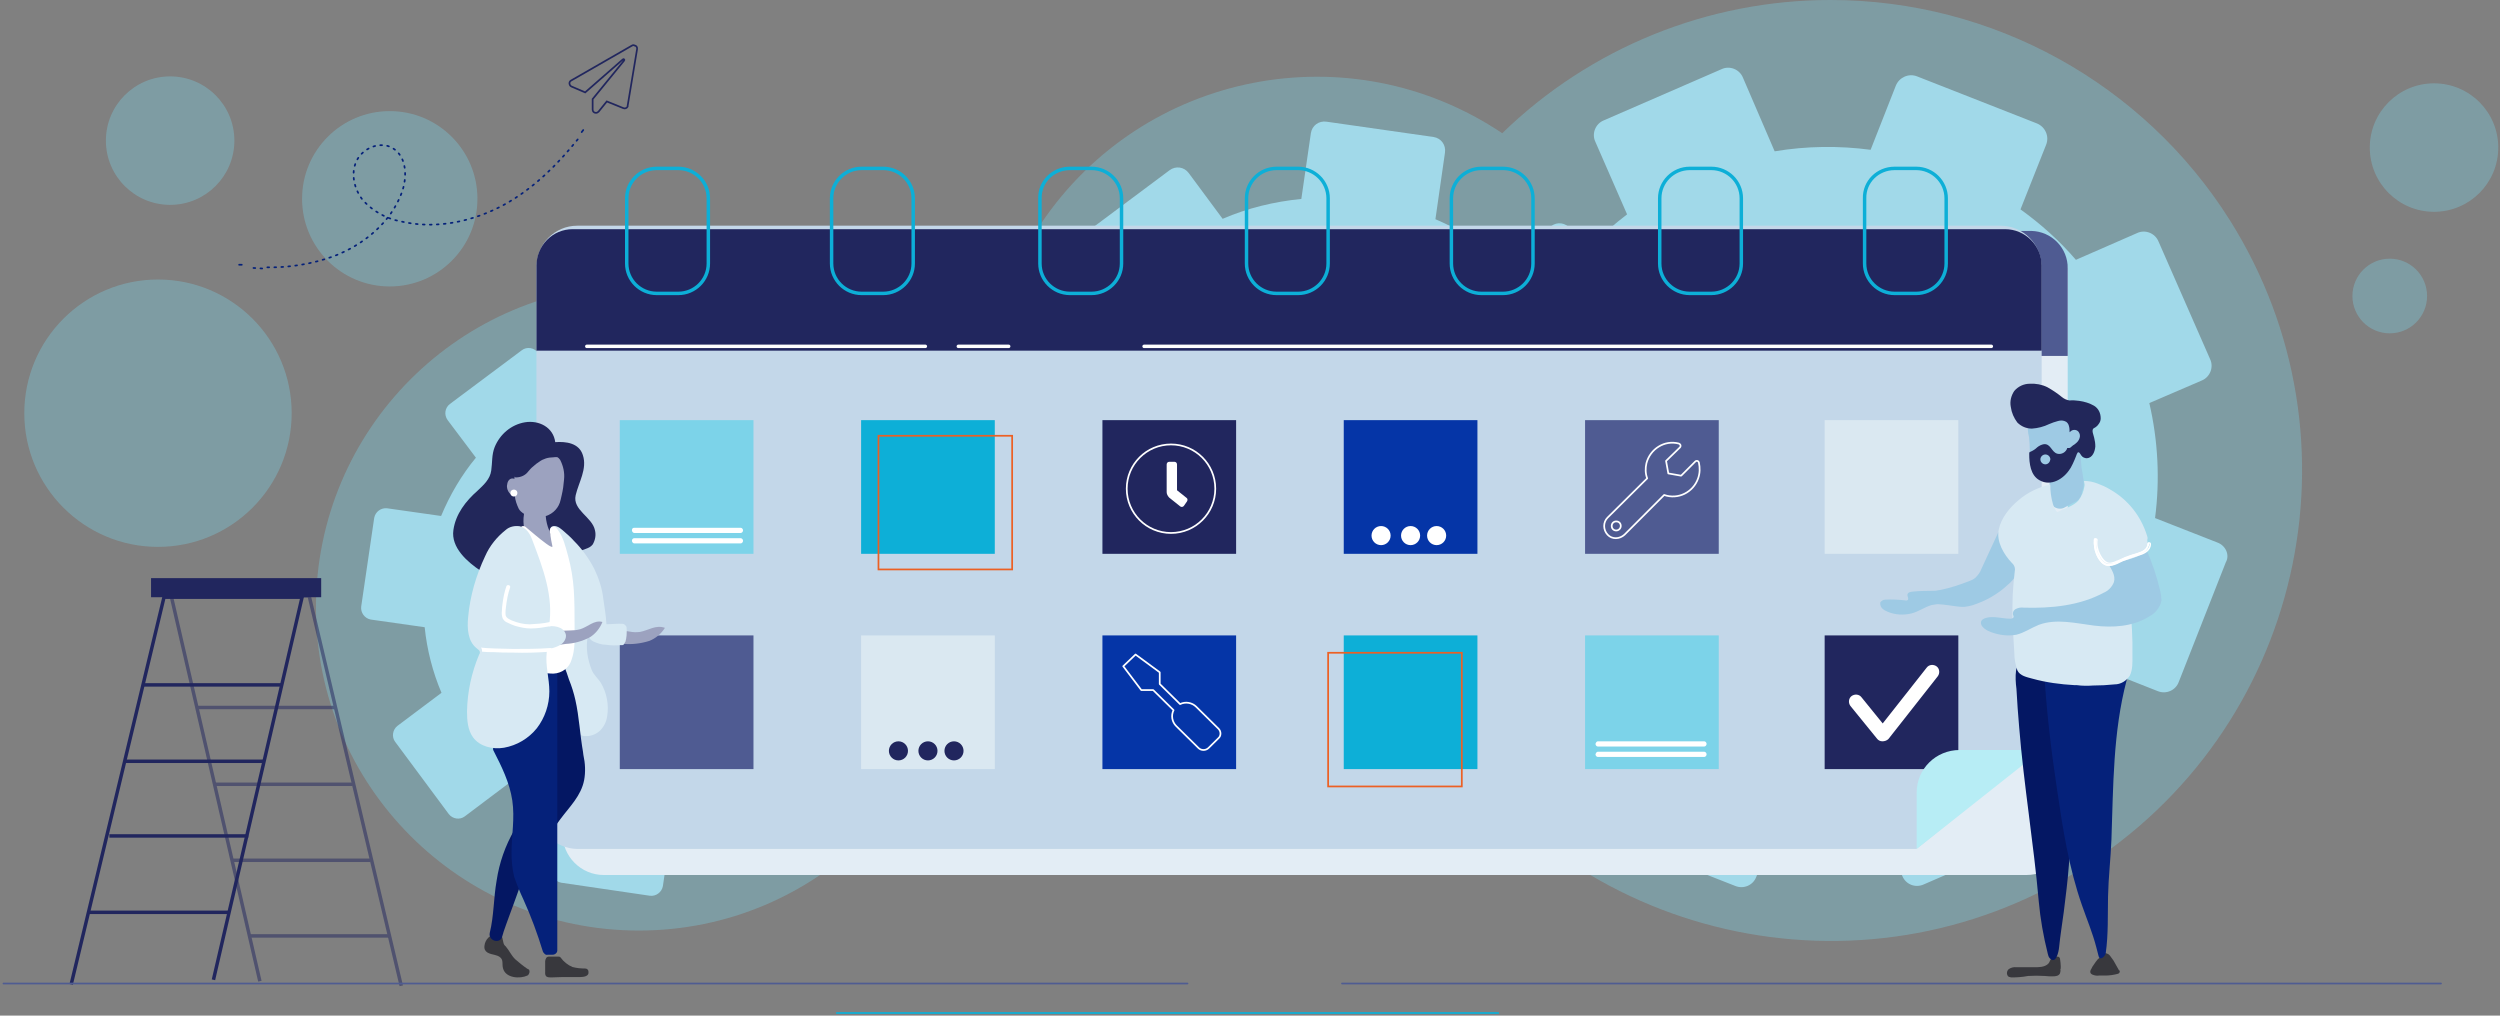 <?xml version="1.0" encoding="UTF-8"?> <svg xmlns="http://www.w3.org/2000/svg" xmlns:xlink="http://www.w3.org/1999/xlink" width="1440px" height="585px" viewBox="0 0 1440 585" version="1.1"><rect x="0" y="0" width="1440" height="585" fill="#808080" stroke="none"/><title>preventive-maintenance-illo</title><g id="preventive-maintenance-illo" stroke="none" stroke-width="1" fill="none" fill-rule="evenodd"><path d="M1054.385,0 C983.721,0 915.918,27.487 865.286,76.743 C777.451,17.811 658.576,41.12 599.579,128.857 C540.582,216.594 563.917,335.337 651.752,394.268 C702.824,428.571 767.104,436.267 824.781,414.938 C904.471,541.816 1071.776,580.077 1198.796,500.476 C1325.816,420.875 1364.12,253.756 1284.43,126.878 C1234.678,47.937 1147.724,0 1054.385,0 Z" id="Path" fill="#7CD3E9" fill-rule="nonzero" opacity="0.34"></path><circle id="Oval" fill="#7CD3E9" fill-rule="nonzero" opacity="0.34" cx="368" cy="350" r="186"></circle><circle id="Oval" fill="#7CD3E9" fill-rule="nonzero" opacity="0.34" cx="224.5" cy="114.5" r="50.5"></circle><circle id="Oval" fill="#7CD3E9" fill-rule="nonzero" opacity="0.34" cx="98" cy="81" r="37"></circle><circle id="Oval" fill="#7CD3E9" fill-rule="nonzero" opacity="0.34" cx="1402" cy="85" r="37"></circle><circle id="Oval" fill="#7CD3E9" fill-rule="nonzero" opacity="0.34" cx="1376.5" cy="170.5" r="21.5"></circle><circle id="Oval" fill="#7CD3E9" fill-rule="nonzero" opacity="0.34" cx="91" cy="238" r="77"></circle><path d="M1277.205,312.488 L1241.311,298.406 C1244.173,276.401 1243.072,253.957 1238.008,232.173 L1268.176,219.19 C1273.021,217.21 1275.223,211.489 1273.021,206.868 C1273.021,206.868 1273.021,206.868 1273.021,206.868 L1243.293,139.094 C1241.311,134.253 1235.585,132.053 1230.961,134.253 L1195.727,149.656 C1186.258,138.654 1175.468,128.972 1163.796,120.611 L1178.551,83.424 C1180.533,78.583 1178.11,73.081 1173.266,71.101 L1104.34,44.036 C1099.495,42.055 1093.99,44.476 1092.008,49.317 C1092.008,49.317 1092.008,49.317 1092.008,49.317 L1077.474,86.284 C1059.196,83.864 1040.478,84.084 1022.201,87.164 L1003.923,44.696 C1001.941,39.855 996.216,37.655 991.592,39.855 L923.767,69.341 C918.922,71.321 916.72,77.042 918.922,81.663 L937.199,123.471 C922.445,134.694 909.233,148.116 898.442,163.299 L862.108,148.996 C857.263,147.016 851.758,149.436 849.996,154.277 L822.91,223.151 C820.928,227.992 823.35,233.493 828.195,235.253 C828.195,235.253 828.195,235.253 828.195,235.253 L864.31,249.336 C861.887,267.82 862.108,286.743 865.191,305.227 L823.791,323.271 C818.946,325.251 816.744,330.752 818.726,335.593 C818.726,335.593 818.726,335.593 818.726,335.593 L848.234,403.366 C850.216,408.207 855.942,410.408 860.566,408.207 L901.966,390.164 C913.417,404.906 926.85,417.889 942.044,428.891 L925.308,471.139 C923.326,475.98 925.749,481.482 930.593,483.242 C930.593,483.242 930.593,483.242 930.593,483.242 L999.519,510.307 C1004.364,512.288 1009.869,509.867 1011.631,505.026 C1011.631,505.026 1011.631,505.026 1011.631,505.026 L1028.367,462.338 C1044.662,464.318 1061.178,464.318 1077.254,462.118 L1095.751,504.586 C1097.733,509.427 1103.238,511.627 1108.083,509.427 C1108.083,509.427 1108.083,509.427 1108.083,509.427 L1175.908,479.941 C1180.753,477.961 1182.955,472.24 1180.753,467.619 L1163.576,427.791 C1180.312,415.689 1195.066,400.946 1207.178,384.002 L1242.852,398.085 C1247.697,400.066 1253.202,397.645 1254.964,392.804 C1254.964,392.804 1254.964,392.804 1254.964,392.804 L1282.05,323.931 C1284.472,319.75 1282.05,314.249 1277.205,312.488 Z M1019.558,358.477 C973.094,340.214 950.192,287.624 968.469,241.194 C986.747,194.765 1039.377,171.881 1085.842,190.144 C1132.306,208.408 1155.208,260.778 1136.931,307.207 C1118.653,354.077 1066.023,376.741 1019.558,358.477 C1019.558,358.477 1019.558,358.477 1019.558,358.477 L1019.558,358.477 Z" id="Shape" fill="#A1D9E9" fill-rule="nonzero"></path><path d="M909.095,401.142 L889.732,375.152 C901.614,360.615 910.636,344.095 916.797,326.254 L944.082,330.219 C948.483,330.88 952.444,327.796 953.104,323.611 C953.104,323.611 953.104,323.611 953.104,323.611 L961.905,261.939 C962.566,257.534 959.705,253.569 955.304,252.909 L923.398,248.283 C921.418,236.169 918.117,224.495 913.496,213.262 L940.341,192.998 C943.862,190.355 944.522,185.289 941.882,181.765 L904.475,131.767 C901.834,128.243 896.993,127.582 893.472,130.225 C893.472,130.225 893.472,130.225 893.472,130.225 L866.627,150.268 C854.525,140.357 841.102,132.428 826.8,126.26 L832.301,87.936 C832.961,83.53 830.1,79.566 825.7,78.905 L764.088,70.095 C759.687,69.434 755.726,72.297 755.066,76.702 L749.565,114.587 C733.942,116.129 718.539,119.873 704.236,126.04 L684.653,99.609 C682.012,96.085 677.171,95.424 673.651,98.067 L623.481,135.511 C619.96,138.154 619.3,143 621.941,146.524 L641.524,172.735 C631.623,184.849 623.481,198.505 617.54,213.262 L579.913,207.756 C575.512,207.095 571.551,210.179 570.891,214.363 C570.891,214.363 570.891,214.363 570.891,214.363 L562.089,276.036 C561.429,280.441 564.51,284.405 568.691,285.066 C568.691,285.066 568.691,285.066 568.691,285.066 L606.318,290.573 C607.858,306.211 611.819,321.629 617.98,336.386 L587.174,359.293 C583.653,361.936 582.993,366.782 585.634,370.306 L622.821,420.305 C625.461,423.829 630.522,424.489 633.823,421.846 L664.629,398.719 C675.411,407.309 687.293,414.578 699.836,420.305 L694.334,458.85 C693.674,463.255 696.755,467.219 700.936,467.88 L762.547,476.911 C766.948,477.572 770.909,474.488 771.569,470.083 L776.85,433.961 C794.234,432.859 811.397,428.674 827.46,421.846 L846.824,447.617 C849.464,451.141 854.525,451.801 857.826,449.158 L907.775,411.935 C910.856,409.732 911.736,404.666 909.095,401.142 Z M704.236,320.087 C679.152,286.388 685.973,238.592 719.639,213.482 C753.306,188.373 801.055,195.201 826.14,228.901 C851.224,262.6 844.403,310.396 810.737,335.505 C777.07,360.615 729.541,353.787 704.236,320.087 C704.236,320.087 704.236,320.087 704.236,320.087 L704.236,320.087 Z" id="Shape" fill="#A1D9E9" fill-rule="nonzero"></path><path d="M496.341,453.197 L480.264,431.544 C489.955,419.391 497.663,405.692 502.508,390.888 L524.972,394.202 C528.496,394.644 531.8,392.214 532.46,388.678 L539.948,337.417 C540.389,333.882 537.966,330.567 534.442,329.905 L508.014,326.148 C506.472,316.205 503.609,306.483 499.645,296.982 L521.889,280.19 C524.752,277.98 525.413,273.782 523.21,270.91 L492.377,229.37 C490.175,226.498 486.211,225.835 483.127,228.045 L460.883,244.616 C450.973,236.441 439.741,229.591 427.848,224.73 L432.473,192.913 C432.913,189.377 430.491,186.063 426.967,185.4 L375.872,178.109 C372.348,177.446 368.824,179.876 368.164,183.633 C368.164,183.633 368.164,183.854 368.164,183.854 L363.759,215.45 C350.765,216.776 338.212,219.869 326.099,224.951 L309.801,203.077 C307.599,200.204 303.414,199.541 300.551,201.751 L259.147,232.685 C256.283,234.894 255.623,238.871 257.825,241.965 L274.123,263.618 C265.754,273.782 259.147,285.051 254.081,297.203 L223.028,292.784 C219.504,292.342 216.2,294.773 215.54,298.308 L208.052,349.349 C207.611,352.884 210.034,356.198 213.558,356.861 L244.611,361.28 C245.932,374.316 249.236,387.132 254.301,399.063 L228.974,418.065 C226.111,420.275 225.45,424.473 227.653,427.345 L258.486,468.885 C260.688,471.757 264.873,472.42 267.736,470.211 L293.283,450.988 C302.093,458.279 312.003,464.245 322.354,468.885 L317.73,500.923 C317.289,504.459 319.712,507.773 323.235,508.436 L374.33,515.948 C377.854,516.39 381.158,513.96 381.818,510.424 L386.223,480.375 C400.539,479.27 414.854,475.955 428.068,470.432 L443.925,491.864 C446.128,494.737 450.092,495.399 453.175,493.19 L494.58,462.256 C497.883,460.268 498.324,456.07 496.341,453.197 Z M326.759,385.806 C305.837,357.745 311.563,318.194 339.533,297.424 C367.503,276.434 406.925,282.178 427.628,310.24 C448.55,338.301 442.824,377.852 414.854,398.621 C386.884,419.612 347.461,413.867 326.759,385.806 C326.539,386.027 326.539,386.027 326.759,385.806 L326.759,385.806 Z" id="Shape" fill="#A1D9E9" fill-rule="nonzero"></path><polyline id="Path" stroke="#21265E" stroke-width="2" points="41 567 94.463 344 174 344 122.947 564.366"></polyline><line x1="82" y1="394.5" x2="163" y2="394.5" id="Path" stroke="#21265E" stroke-width="2"></line><line x1="72" y1="438.5" x2="152" y2="438.5" id="Path" stroke="#21265E" stroke-width="2"></line><line x1="63" y1="481.5" x2="143" y2="481.5" id="Path" stroke="#21265E" stroke-width="2"></line><line x1="51" y1="525.5" x2="132" y2="525.5" id="Path" stroke="#21265E" stroke-width="2"></line><g id="Group" opacity="0.51" transform="translate(98, 343)" stroke="#21265E" stroke-width="2"><polyline id="Path" points="133.127 224.832 80.071 0.168 0.598 0.168 51.688 222.179"></polyline><line x1="95.355" y1="64.515" x2="15.663" y2="64.515" id="Path"></line><line x1="105.18" y1="108.741" x2="25.706" y2="108.741" id="Path"></line><line x1="115.442" y1="152.524" x2="35.531" y2="152.524" id="Path"></line><line x1="126.14" y1="196.086" x2="45.575" y2="196.086" id="Path"></line></g><rect id="Rectangle" fill="#21265E" fill-rule="nonzero" x="87" y="333" width="98" height="11"></rect><path d="M347.753,133 L1167.247,133 C1180.223,133 1191,143.575 1191,156.793 L1191,480.207 C1191,493.205 1180.443,504 1167.247,504 L347.753,504 C334.777,504 324,493.425 324,480.207 L324,156.793 C324,143.795 334.557,133 347.753,133 Z" id="Path" fill="#E3EDF5" fill-rule="nonzero"></path><path d="M1191,205 L1191,154.732 C1191.216,142.878 1181.759,133.22 1169.882,133 C1169.882,133 1169.882,133 1169.882,133 L345.118,133 C333.241,133.22 323.784,142.878 324,154.732 C324,154.732 324,154.732 324,154.732 L324,205 L1191,205 L1191,205 Z" id="Path" fill="#4F5B92" fill-rule="nonzero"></path><path d="M1176,430.855 L1176,153.787 C1176,140.792 1165.44,130 1152.241,130 L332.539,130 C319.56,130 309,140.572 309,153.787 L309,465.213 C309,478.208 319.56,488.78 332.539,489 L1103.842,489 L1176,430.855 Z" id="Path" fill="#C3D7E9" fill-rule="nonzero"></path><line x1="2" y1="566.5" x2="684" y2="566.5" id="Path" stroke="#4F5C92" stroke-linecap="round"></line><line x1="773" y1="566.5" x2="1406" y2="566.5" id="Path" stroke="#4F5C92" stroke-linecap="round"></line><line x1="482" y1="583.5" x2="863" y2="583.5" id="Path" stroke="#0DAFD7" stroke-linecap="round"></line><rect id="Rectangle" fill="#7CD3E9" fill-rule="nonzero" x="357" y="242" width="77" height="77"></rect><rect id="Rectangle" fill="#0DAFD7" fill-rule="nonzero" x="496" y="242" width="77" height="77"></rect><rect id="Rectangle" stroke="#EC6024" x="506" y="251" width="77" height="77"></rect><rect id="Rectangle" fill="#0535A7" fill-rule="nonzero" x="774" y="242" width="77" height="77"></rect><rect id="Rectangle" fill="#DAE8F1" fill-rule="nonzero" x="1051" y="242" width="77" height="77"></rect><rect id="Rectangle" fill="#4F5B92" fill-rule="nonzero" x="357" y="366" width="77" height="77"></rect><rect id="Rectangle" fill="#DAE8F1" fill-rule="nonzero" x="496" y="366" width="77" height="77"></rect><rect id="Rectangle" fill="#0DAFD7" fill-rule="nonzero" x="774" y="366" width="77" height="77"></rect><rect id="Rectangle" stroke="#EC6024" x="765" y="376" width="77" height="77"></rect><rect id="Rectangle" fill="#7CD3E9" fill-rule="nonzero" x="913" y="366" width="77" height="77"></rect><rect id="Rectangle" fill="#21265E" fill-rule="nonzero" x="1051" y="366" width="77" height="77"></rect><path d="M1176,202 L1176,153.132 C1176,141.465 1166.54,132 1154.88,132 L1154.88,132 L329.9,132 C318.24,132 309,141.465 309,153.132 L309,202 L1176,202 Z" id="Path" fill="#21265E" fill-rule="nonzero"></path><path d="M378.292,97 L390.708,97 C400.241,97 408,104.73 408,114.227 L408,151.773 C408,161.27 400.241,169 390.708,169 L378.292,169 C368.759,169 361,161.27 361,151.773 L361,114.227 C361,104.73 368.759,97 378.292,97 Z" id="Path" stroke="#0DAFD7" stroke-width="2"></path><path d="M496.292,97 L508.708,97 C518.241,97 526,104.73 526,114.227 L526,151.773 C526,161.27 518.241,169 508.708,169 L496.292,169 C486.759,169 479,161.27 479,151.773 L479,114.227 C479,104.73 486.759,97 496.292,97 Z" id="Path" stroke="#0DAFD7" stroke-width="2"></path><path d="M616.295,97 L628.709,97 C638.241,97 646,104.73 646,114.227 L646,151.773 C646,161.27 638.241,169 628.709,169 L616.295,169 C606.763,169 599.005,161.27 599.005,151.773 L599.005,114.227 C598.783,104.73 606.542,97 616.295,97 Z" id="Path" stroke="#0DAFD7" stroke-width="2"></path><path d="M735.292,97 L747.708,97 C757.241,97 765,104.73 765,114.227 L765,151.773 C765,161.27 757.241,169 747.708,169 L735.292,169 C725.759,169 718,161.27 718,151.773 L718,114.227 C718,104.73 725.759,97 735.292,97 Z" id="Path" stroke="#0DAFD7" stroke-width="2"></path><path d="M853.292,97 L865.708,97 C875.241,97 883,104.73 883,114.227 L883,151.773 C883,161.27 875.241,169 865.708,169 L853.292,169 C843.759,169 836,161.27 836,151.773 L836,114.227 C836,104.73 843.759,97 853.292,97 Z" id="Path" stroke="#0DAFD7" stroke-width="2"></path><path d="M973.292,97 L985.708,97 C995.241,97 1003,104.73 1003,114.227 L1003,151.773 C1003,161.27 995.241,169 985.708,169 L973.292,169 C963.759,169 956,161.27 956,151.773 L956,114.227 C956,104.73 963.759,97 973.292,97 Z" id="Path" stroke="#0DAFD7" stroke-width="2"></path><path d="M1091.295,97 L1103.709,97 C1113.241,97 1121,104.73 1121,114.227 L1121,151.773 C1121,161.27 1113.241,169 1103.709,169 L1091.295,169 C1081.763,169 1074.005,161.27 1074.005,151.773 L1074.005,114.227 C1073.783,104.73 1081.542,97 1091.295,97 Z" id="Path" stroke="#0DAFD7" stroke-width="2"></path><circle id="Oval" fill="#FFFFFF" fill-rule="nonzero" cx="795.5" cy="308.5" r="5.5"></circle><circle id="Oval" fill="#FFFFFF" fill-rule="nonzero" cx="812.5" cy="308.5" r="5.5"></circle><circle id="Oval" fill="#FFFFFF" fill-rule="nonzero" cx="827.5" cy="308.5" r="5.5"></circle><circle id="Oval" fill="#21265E" fill-rule="nonzero" cx="517.5" cy="432.5" r="5.5"></circle><circle id="Oval" fill="#21265E" fill-rule="nonzero" cx="534.5" cy="432.5" r="5.5"></circle><circle id="Oval" fill="#21265E" fill-rule="nonzero" cx="549.5" cy="432.5" r="5.5"></circle><path d="M920.333,427 L981.667,427 C982.333,427 983,427.75 983,428.5 L983,428.5 C983,429.25 982.333,430 981.667,430 L920.333,430 C919.667,430 919,429.25 919,428.5 L919,428.5 C919.222,427.75 919.667,427 920.333,427 Z" id="Path" fill="#FFFFFF" fill-rule="nonzero"></path><path d="M920.333,433 L981.667,433 C982.333,433 983,433.75 983,434.5 L983,434.5 C983,435.25 982.333,436 981.667,436 L920.333,436 C919.667,436 919,435.25 919,434.5 L919,434.5 C919.222,433.75 919.667,433 920.333,433 Z" id="Path" fill="#FFFFFF" fill-rule="nonzero"></path><path d="M365.333,304 L426.667,304 C427.333,304 428,304.75 428,305.5 L428,305.5 C428,306.25 427.333,307 426.667,307 L365.333,307 C364.667,307 364,306.25 364,305.5 L364,305.5 C364,304.5 364.444,304 365.333,304 Z" id="Path" fill="#FFFFFF" fill-rule="nonzero"></path><path d="M365.333,310 L426.667,310 C427.333,310 428,310.75 428,311.5 L428,311.5 C428,312.25 427.333,313 426.667,313 L365.333,313 C364.667,313 364,312.25 364,311.5 L364,311.5 C364,310.75 364.444,310 365.333,310 Z" id="Path" fill="#FFFFFF" fill-rule="nonzero"></path><path d="M1084.219,427 C1082.906,427 1081.812,426.343 1081.156,425.467 L1065.844,406.627 C1064.531,404.875 1064.75,402.246 1066.5,400.932 C1068.25,399.617 1070.875,399.836 1072.188,401.589 L1084.438,416.704 L1109.812,384.502 C1111.125,382.75 1113.75,382.531 1115.5,383.845 C1117.25,385.159 1117.469,387.788 1116.156,389.541 L1116.156,389.541 L1087.719,425.686 C1086.844,426.562 1085.531,427 1084.219,427 L1084.219,427 Z" id="Path" fill="#FFFFFF" fill-rule="nonzero"></path><line x1="338" y1="199.5" x2="533" y2="199.5" id="Path" stroke="#FFFFFF" stroke-width="2" stroke-linecap="round"></line><line x1="552" y1="199.5" x2="581" y2="199.5" id="Path" stroke="#FFFFFF" stroke-width="2" stroke-linecap="round"></line><line x1="659" y1="199.5" x2="1147" y2="199.5" id="Path" stroke="#FFFFFF" stroke-width="2" stroke-linecap="round"></line><path d="M1176,432 L1128.805,432 C1114.976,432 1104,442.97 1104,456.521 L1104,489 L1176,432 Z" id="Path" fill="#B7EDF5" fill-rule="nonzero"></path><path d="M303.418,557.792 C301.069,556.199 298.933,554.379 296.798,552.559 C294.449,550.285 293.381,547.555 291.246,545.052 C290.605,544.597 290.178,543.915 289.965,543.005 C289.751,541.867 289.538,540.957 289.324,540.047 C288.47,538.682 287.189,538 285.908,538 C282.491,538.227 279.501,540.957 279.074,544.597 C278.434,548.692 282.064,549.375 285.053,550.057 C286.975,550.512 288.897,551.422 289.324,553.469 C289.538,554.834 289.324,556.427 289.751,557.792 C291.246,563.479 299.574,563.934 303.845,561.887 C304.913,561.204 305.34,559.612 304.699,558.474 C304.058,558.247 303.845,558.019 303.418,557.792 Z" id="Path" fill="#38383D" fill-rule="nonzero"></path><path d="M336.991,557.857 C334.584,557.857 332.178,557.643 329.771,557 C327.145,555.929 324.739,554 322.988,551.643 C322.77,551.214 322.332,551 321.676,551 C321.457,551 321.238,551 321.019,551 L316.206,551 C314.674,551 314.237,552.286 314.018,553.571 C314.018,555.714 314.018,557.643 314.018,559.571 C314.018,560.643 313.799,561.714 314.893,562.571 C315.768,563 316.643,563 317.519,563 C321.238,562.786 324.958,562.786 328.677,562.786 L334.147,562.786 C336.116,562.786 339.398,562.357 338.96,559.786 C338.96,558.5 338.085,557.857 336.991,557.857 Z" id="Path" fill="#38383D" fill-rule="nonzero"></path><path d="M342.706,305.476 C341.179,297.779 329.624,293.82 331.586,285.244 C333.33,277.767 338.345,270.069 335.729,262.152 C333.548,255.115 325.917,254.235 319.812,254.675 C318.722,246.098 310.437,241.92 302.37,243.239 C294.521,244.559 287.98,250.057 284.927,257.534 C283.183,261.932 283.619,266.331 282.965,270.949 C282.311,276.007 278.604,279.306 275.116,282.605 C268.357,288.542 262.47,296.02 261.162,305.256 C259.635,315.372 269.229,323.729 276.86,328.787 C278.604,330.547 281.003,331.646 283.401,331.866 C287.544,332.306 291.686,331.646 295.393,330.107 C298.881,328.787 303.46,326.368 306.076,325.269 C308.911,324.169 311.527,322.85 313.925,321.09 C318.068,321.53 322.211,321.31 326.135,319.991 C327.661,319.551 329.188,319.111 330.496,318.451 C331.368,318.891 332.458,318.891 333.112,318.231 C335.511,316.032 339.217,316.472 341.397,313.613 C342.924,310.974 343.36,308.115 342.706,305.476 Z" id="Path" fill="#22275A" fill-rule="nonzero"></path><path d="M368.585,364.006 C366.619,364.22 364.653,364.22 362.688,363.791 C354.169,362.719 345.651,361.003 337.352,358.214 L336.259,358 C335.167,360.788 334.731,363.791 335.167,366.794 C338.662,366.58 341.72,366.58 344.778,369.154 C345.214,369.583 345.651,370.012 345.651,370.655 L359.193,370.87 C364.216,371.299 369.24,370.655 374.045,369.154 C377.758,367.652 380.816,365.078 383,361.646 C377.758,359.716 373.39,363.148 368.585,364.006 Z" id="Path" fill="#9CA2BF" fill-rule="nonzero"></path><path d="M360.918,361.522 C360.918,360.864 360.479,360.426 360.039,359.988 C359.6,359.55 359.161,359.33 358.722,359.33 C355.649,359.111 352.575,359.55 349.501,359.55 C349.501,359.55 349.282,359.55 349.282,359.55 C349.282,359.55 349.282,359.33 349.282,359.33 C349.062,354.51 348.184,349.908 347.525,345.087 C346.867,338.952 344.891,333.035 342.256,327.557 C339.183,321.641 335.231,316.163 330.401,311.342 C328.864,309.589 327.108,308.055 325.352,306.521 C323.595,304.987 321.4,302.796 318.985,303.015 C318.546,303.015 318.107,303.234 317.668,303.453 C317.009,303.892 316.789,304.987 317.228,305.645 C317.228,305.864 317.448,305.864 317.448,305.864 C321.18,309.37 322.717,314.41 324.473,319.011 C327.767,327.996 329.523,337.418 329.742,346.84 C329.962,351.223 329.962,355.824 329.742,360.207 C329.742,360.426 329.742,360.645 329.962,361.083 C329.523,367 331.499,373.355 327.986,378.614 C326.23,380.586 324.912,382.777 323.815,385.187 C322.937,388.255 324.034,391.761 324.912,394.829 C325.791,398.116 326.888,401.403 328.425,404.689 C328.425,404.689 328.425,404.909 328.425,404.909 L331.499,416.084 C331.938,417.837 332.377,419.59 333.036,421.343 C333.694,422.877 335.231,424.192 336.987,423.972 C340.061,424.192 343.135,423.096 345.55,420.905 C347.745,418.713 349.282,415.865 349.721,412.578 C350.819,406.004 349.501,399.211 346.208,393.514 C344.452,390.665 341.817,388.693 340.72,385.626 C339.622,382.777 338.744,379.709 338.305,376.422 C337.866,372.916 337.866,369.41 338.744,365.904 C339.183,367.438 340.281,368.753 341.598,369.41 C344.013,370.506 346.428,371.382 349.062,371.382 C351.916,371.821 354.551,371.821 357.405,371.602 L357.844,371.602 L358.283,371.602 L358.503,371.602 C358.722,371.602 359.161,371.382 359.381,371.163 C359.381,370.944 359.6,370.944 359.6,370.725 L359.6,370.725 C359.6,370.506 359.82,370.506 359.82,370.287 C360.039,370.068 360.039,369.848 360.259,369.629 C360.918,367.438 361.137,364.589 360.918,361.522 Z" id="Path" fill="#D7E9F3" fill-rule="nonzero"></path><path d="M336.025,434.82 L335.806,433.057 C334.06,423.141 333.624,413.004 331.441,403.308 C330.568,399.342 329.258,395.155 327.73,391.409 C326.857,388.765 325.984,386.12 324.893,383.476 C323.147,379.069 315.944,381.052 317.69,385.459 C317.69,385.679 317.69,385.679 317.908,385.9 C314.853,386.561 312.015,387.663 311.142,390.968 C310.051,395.375 311.579,400.884 312.452,405.292 C313.98,415.648 314.634,426.005 314.634,436.362 C314.634,439.447 314.416,442.532 313.98,445.617 C312.888,450.906 310.924,455.974 308.305,460.602 C304.812,466.992 300.01,472.061 296.3,478.01 C291.061,487.045 287.569,496.961 286.041,507.318 C284.295,517.235 284.513,527.592 282.112,537.287 C281.021,541.915 288.224,544.119 289.315,539.271 C290.406,534.423 301.102,507.979 303.284,498.284 C303.503,497.623 303.721,496.741 304.157,496.08 C304.376,495.639 304.812,495.199 305.249,494.758 C311.797,487.706 317.035,479.333 322.929,471.62 C328.167,464.568 334.715,458.398 336.461,449.364 C337.334,444.736 337.116,439.668 336.025,434.82 Z" id="Path" fill="#041763" fill-rule="nonzero"></path><path d="M317.266,385.44 C316.387,385.44 315.728,386.099 315.289,386.759 C307.601,401.491 302.988,420.621 286.294,427.878 C285.635,428.097 285.196,428.537 284.976,429.197 C284.098,430.076 283.658,431.396 284.317,432.495 C288.93,441.51 293.543,450.746 295.08,461.08 C296.618,471.415 294.641,481.09 294.641,491.204 C294.641,495.822 295.08,500.66 296.179,505.057 C297.716,509.455 299.474,513.853 301.451,518.03 C305.844,527.705 309.578,537.82 312.653,547.935 C312.873,548.594 313.312,549.034 313.751,549.474 C314.191,549.914 314.85,550.134 315.509,549.914 C316.387,549.914 317.485,549.914 318.364,549.914 C319.682,549.914 321,548.814 321,547.495 C321,547.275 321,547.275 321,547.055 L321,387.639 C321,386.099 319.682,385 318.144,385 C317.925,385.22 317.705,385.22 317.266,385.44 Z" id="Path" fill="#05217A" fill-rule="nonzero"></path><path d="M323.569,285.116 C324.229,282.299 324.668,279.265 324.888,276.232 C325.328,272.332 324.448,268.431 322.69,264.964 C320.712,261.931 316.755,261.281 313.458,261.064 C306.205,260.414 299.391,264.748 297.193,271.681 C296.754,272.982 296.314,274.282 296.314,275.798 C293.896,274.932 292.357,276.882 292.138,279.049 C291.698,280.782 292.357,282.732 293.457,284.032 C294.336,284.899 295.435,285.549 296.534,285.549 C296.754,288.149 297.633,290.532 298.732,292.916 C299.391,294.216 300.49,295.083 301.809,295.949 C301.809,295.949 301.809,296.166 301.809,296.166 C301.369,298.983 301.369,301.8 302.029,304.617 C302.688,306.35 303.787,307.65 305.106,308.95 C308.623,312.417 312.579,315.45 316.755,317.834 C317.854,318.267 319.173,317.834 319.613,316.751 C319.833,316.317 319.833,315.884 319.833,315.45 L316.316,305.483 C315.217,302.883 314.557,300.066 314.338,297.25 C318.734,295.949 322.031,292.266 322.91,287.932 C323.13,287.066 323.349,285.982 323.569,285.116 Z" id="Path" fill="#9CA2BF" fill-rule="nonzero"></path><path d="M330.522,340.006 C330.08,333.401 328.975,326.577 327.208,320.192 C325.661,314.688 324.557,309.404 321.022,304.781 C320.58,304.121 320.138,303.68 319.475,303.46 C318.591,303.24 317.708,303.46 317.045,304.341 C316.603,305.221 316.382,306.102 316.824,306.983 C317.045,308.304 317.266,309.845 317.487,311.166 L317.928,313.367 C318.149,314.028 318.149,314.468 318.149,315.128 C316.824,314.688 315.719,314.028 314.614,313.147 C310.417,310.065 306.661,306.762 302.684,303.46 C302.021,303.02 301.137,302.8 300.474,303.24 C299.811,303.68 299.149,304.341 298.928,305.001 C298.486,305.662 297.823,306.322 298.044,307.203 C299.149,313.147 302.905,317.77 306.44,322.394 C310.858,328.558 313.731,334.722 312.847,342.428 L312.847,342.648 C312.847,342.868 312.847,342.868 312.847,343.088 C312.626,349.913 311.521,356.738 309.975,363.343 C308.649,369.067 306.661,376.332 307.544,382.276 C308.207,387.34 314.614,388 318.812,388 C323.673,387.78 327.871,384.698 329.196,380.074 C331.406,374.13 330.964,367.085 330.964,360.921 C330.964,354.096 330.964,347.051 330.522,340.006 Z" id="Path" fill="#FFFFFF" fill-rule="nonzero"></path><path d="M327.483,263.421 C325.489,261.947 323.052,261.316 320.393,261.316 C320.614,260.684 320.393,260.053 319.728,259.842 C319.728,259.842 319.506,259.842 319.506,259.842 C317.291,259.632 315.075,259.842 313.081,260.263 C312.638,260.263 312.195,260.263 311.751,260.263 C311.973,259.842 311.53,259.211 311.087,259 C310.865,259 310.865,259 310.644,259 C307.542,259.632 304.661,260.895 302.446,262.789 C301.781,263.421 301.338,264.053 300.673,264.895 C299.787,265.316 299.122,265.947 298.457,266.579 C296.685,268.263 295.798,270.579 296.242,272.895 C296.242,272.895 296.242,273.105 296.463,273.105 C296.02,273.316 295.798,274.158 296.242,274.579 C296.463,274.789 296.685,275 297.128,275 C300.008,275 302.667,273.737 304.218,271.632 C305.104,270.579 305.991,269.526 307.099,268.684 C308.206,267.632 309.314,266.789 310.644,265.947 C311.751,265.105 313.081,264.474 314.41,264.053 C315.74,263.632 317.291,263.421 318.62,263.421 C321.501,263 324.381,263.632 326.818,265.105 C327.705,265.947 328.591,264.263 327.483,263.421 Z" id="Path" fill="#22275A" fill-rule="nonzero"></path><path d="M303.722,361.361 C311.904,362.913 320.086,363.578 328.483,363.135 C330.421,363.135 332.359,362.913 334.081,362.47 C338.603,361.139 342.263,356.926 347,358.256 C345.493,362.026 342.909,365.13 339.679,367.126 C335.373,369.343 330.636,370.674 325.9,370.896 L303.722,374 C302,370.009 301.569,365.796 302.431,361.583" id="Path" fill="#9CA2BF" fill-rule="nonzero"></path><path d="M323.389,362.053 C323.172,361.833 322.954,361.833 322.519,361.612 C320.561,360.729 318.385,360.509 316.21,360.729 C319.038,343.737 312.729,327.185 306.855,311.737 C305.55,307.986 303.592,304.234 299.458,303.131 C296.412,302.689 293.366,303.351 291.191,305.338 C286.187,309.31 282.053,314.386 279.443,320.344 C274.221,331.378 270.74,343.295 269.653,355.433 C269,361.833 269.435,369.336 274.439,373.308 C274.874,373.75 275.309,373.97 275.744,374.412 C275.744,374.412 275.962,374.632 275.962,374.632 C276.179,374.853 276.397,375.294 276.397,375.515 C276.397,375.736 276.397,375.736 276.397,375.957 L276.397,375.957 C276.397,376.398 276.179,376.839 275.962,377.06 C271.611,387.432 269.218,398.466 269,409.721 C269,415.018 269.435,420.535 272.481,424.728 C276.397,430.024 283.794,431.79 290.321,430.686 C297.718,429.362 304.462,425.39 309.248,419.431 C313.817,413.473 316.427,405.97 316.427,398.246 C316.427,390.742 314.034,383.239 314.905,375.957 C314.905,375.294 315.122,374.853 315.557,374.412 C315.992,373.97 316.645,373.75 317.298,373.529 C319.256,373.088 321.214,372.426 322.954,371.322 C324.695,370.219 326,368.233 326,366.246 C326,364.702 324.912,362.936 323.389,362.053 Z" id="Path" fill="#D7E9F3" fill-rule="nonzero"></path><path d="M316.535,358.313 C312.861,359.181 308.97,359.397 305.079,359.614 C301.621,359.614 298.163,358.747 294.921,357.445 C293.624,356.795 291.679,356.144 291.246,354.409 C291.03,352.674 291.246,350.939 291.462,349.421 C291.895,345.734 292.543,342.047 293.84,338.36 C294.272,337.059 292.111,336.408 291.679,337.709 C290.598,340.746 289.949,343.999 289.517,347.252 C289.301,348.77 289.085,350.505 289.085,352.023 C288.869,353.325 289.085,354.843 289.517,356.144 C290.166,357.445 291.246,358.313 292.543,358.747 C293.84,359.397 295.353,360.048 296.65,360.482 C299.676,361.349 302.702,362 305.728,362 C309.618,362 313.293,361.349 316.967,360.699 C318.697,360.265 318.048,358.096 316.535,358.313 Z" id="Path" fill="#FFFFFF" fill-rule="nonzero"></path><path d="M317.026,373.263 C309.887,373.79 302.747,373.79 295.607,373.79 C292.145,373.79 288.467,373.527 285.005,373.527 L279.813,373.263 L277,373 L277,373 C277,373 277.216,373.263 277.216,373.263 C277.433,373.527 277.433,373.527 277.433,373.79 L277.433,373.79 C277.433,374.053 277.649,374.053 277.649,374.317 L277.649,374.317 L277.649,374.317 L277.649,374.317 C277.649,374.317 277.649,374.58 277.649,374.58 C277.649,374.843 277.649,375.107 277.649,375.37 C280.029,375.633 282.193,375.633 284.356,375.633 C288.034,375.897 291.496,375.897 295.174,375.897 C302.53,376.16 309.67,375.897 317.026,375.37 C318.325,376.16 318.325,373.263 317.026,373.263 Z" id="Path" fill="#FFFFFF" fill-rule="nonzero"></path><circle id="Oval" fill="#FFFFFF" fill-rule="nonzero" cx="296" cy="284" r="2"></circle><path d="M1163.684,322.28 C1163.461,322.06 1163.237,322.06 1163.014,321.84 C1158.769,318.98 1156.311,313.92 1154.97,308.86 C1154.747,308.2 1154.523,307.32 1154.077,306.88 C1153.63,306.22 1152.736,306 1152.066,306 C1151.395,306.44 1150.725,306.88 1150.502,307.76 L1141.341,327.56 C1140.671,329.54 1139.33,331.3 1137.766,332.84 C1136.649,333.72 1135.309,334.38 1133.968,334.82 C1128.829,336.8 1123.69,338.56 1118.328,339.66 C1115.647,340.32 1112.966,340.76 1110.285,341.42 C1108.944,341.64 1107.603,341.86 1106.263,342.08 C1104.922,342.3 1103.805,341.86 1104.029,343.4 C1104.252,344.06 1106.039,349.78 1105.816,350 C1109.167,348.46 1112.966,347.8 1116.541,348.02 C1120.339,348.24 1123.914,348.9 1127.489,349.34 C1128.829,349.56 1130.17,349.56 1131.51,349.56 C1133.074,349.34 1134.638,349.12 1135.979,348.68 C1143.575,346.26 1150.725,342.3 1156.534,336.8 C1160.333,333.72 1163.014,329.32 1163.907,324.48 C1164.131,324.04 1163.907,323.38 1163.684,322.94 C1163.907,322.72 1163.907,322.5 1163.684,322.28 Z" id="Path" fill="#9ECAE4" fill-rule="nonzero"></path><path d="M1187,556.705 C1187,555.237 1186.77,553.558 1186.54,552.089 C1186.31,551.46 1185.849,551.04 1185.389,551.04 C1183.778,550.83 1182.167,551.46 1181.246,552.509 C1180.555,553.558 1180.555,554.607 1179.405,555.446 C1177.333,557.125 1174.341,557.125 1171.579,557.125 L1161.452,557.125 C1159.841,556.915 1158.46,557.335 1157.079,558.174 C1155.928,559.223 1155.698,560.692 1156.388,561.951 C1156.619,562.371 1157.079,562.79 1157.769,562.79 C1158,563 1158.46,563 1158.69,563 C1161.912,563 1164.904,562.79 1168.127,562.161 C1171.349,561.951 1174.571,561.951 1177.793,562.161 C1179.405,562.371 1180.786,562.371 1182.397,562.371 C1184.008,562.371 1185.849,562.161 1186.54,560.692 C1186.77,559.853 1187,559.223 1186.77,558.384 C1187,558.174 1187,557.335 1187,556.705 Z" id="Path" fill="#38383D" fill-rule="nonzero"></path><path d="M1220.617,559.049 C1219.543,557.203 1218.47,555.152 1217.396,553.307 C1216.752,552.486 1216.108,551.461 1215.464,550.641 C1214.82,549.615 1213.746,549.205 1212.673,549 C1212.458,549 1212.028,549 1211.814,549.205 C1211.17,549.205 1210.525,549.615 1210.311,550.23 C1209.881,551.051 1209.237,551.871 1208.378,552.486 C1207.52,553.512 1206.875,554.332 1206.231,555.357 C1205.587,556.178 1204.943,557.203 1204.514,558.228 C1204.084,558.843 1203.87,559.664 1204.084,560.279 C1204.299,560.894 1204.943,561.304 1205.587,561.509 C1206.661,561.92 1207.949,562.125 1209.023,561.92 C1210.311,561.92 1211.384,561.92 1212.673,561.92 C1215.249,561.92 1217.611,561.509 1219.973,560.894 C1220.832,560.689 1221.261,559.664 1220.832,558.843 C1220.617,559.049 1220.617,559.049 1220.617,559.049 Z" id="Path" fill="#38383D" fill-rule="nonzero"></path><path d="M1198.874,384.236 C1190.988,380.276 1175.441,380.496 1169.582,380.056 C1168.231,379.836 1166.653,380.276 1165.752,381.156 C1163.499,382.696 1161.696,383.356 1161.246,386.216 C1160.795,389.737 1161.02,393.257 1161.471,396.777 C1161.922,404.258 1162.372,411.738 1163.048,418.999 C1165.752,452.441 1171.385,485.663 1174.314,519.105 C1175.215,529.226 1177.018,539.347 1179.497,549.247 C1179.722,550.127 1179.947,551.227 1180.623,551.888 C1184.228,555.848 1185.805,548.147 1186.031,545.727 C1186.707,538.907 1187.833,532.086 1188.735,525.266 C1189.861,516.245 1190.988,507.445 1191.664,498.424 C1192.565,489.843 1192.34,480.823 1193.917,472.462 C1195.044,467.182 1195.269,461.682 1194.593,456.181 C1194.368,454.201 1193.692,452.441 1193.466,450.461 C1191.213,434.18 1197.747,413.938 1202.479,398.537 C1203.831,395.457 1204.282,392.157 1203.831,389.077 C1202.93,387.097 1201.127,385.116 1198.874,384.236 Z" id="Path" fill="#041763" fill-rule="nonzero"></path><path d="M1225.782,383.78 C1225.346,380.91 1224.038,379.807 1220.985,380.027 C1216.406,380.248 1211.827,380.91 1207.249,380.91 C1198.527,381.131 1189.587,380.91 1180.866,380.027 C1177.595,379.807 1176.287,383.118 1177.377,385.547 C1177.377,385.547 1177.377,385.767 1177.377,385.767 C1178.685,409.169 1181.52,432.571 1185.008,455.752 C1188.279,478.05 1191.768,500.127 1199.181,521.321 C1202.016,529.49 1205.286,537.217 1207.467,545.606 C1207.903,547.372 1208.339,548.918 1208.775,550.684 C1209.647,553.775 1212.7,550.684 1212.918,548.918 C1214.444,538.1 1214.008,527.282 1214.226,516.464 C1214.444,505.647 1215.752,494.608 1216.188,483.569 C1217.278,452.882 1217.06,421.753 1224.91,391.949 C1225.564,389.741 1226,387.534 1226,385.105 C1225.782,384.664 1225.782,384.222 1225.782,383.78 Z" id="Path" fill="#05217A" fill-rule="nonzero"></path><path d="M1187.887,236.763 C1181.571,235.903 1170.464,234.185 1168.286,242.349 C1167.851,245.572 1167.851,248.795 1168.722,251.802 C1168.939,254.166 1169.157,256.744 1169.157,259.107 C1168.939,261.471 1168.939,263.834 1169.157,266.197 C1169.593,268.561 1171.117,270.494 1173.078,271.784 C1174.166,272.643 1175.473,273.073 1176.78,273.502 C1178.087,273.932 1179.393,273.932 1180.7,274.147 C1180.7,274.362 1180.7,274.362 1180.7,274.577 C1180.482,277.37 1180.482,280.378 1180.7,283.171 L1180.7,283.385 C1178.958,286.608 1180.265,290.476 1183.532,292.194 C1185.492,293.269 1187.67,293.269 1189.412,292.194 C1191.59,290.905 1193.768,289.831 1195.946,288.757 C1197.906,287.682 1199.212,285.319 1199.212,283.171 C1201.39,279.303 1199.43,273.073 1198.995,269.42 C1198.559,265.768 1198.559,261.256 1197.688,257.389 C1199.212,255.455 1200.301,253.092 1200.955,250.728 C1201.608,242.779 1195.074,237.837 1187.887,236.763 Z" id="Path" fill="#9ECAE4" fill-rule="nonzero"></path><path d="M1236.788,308.865 C1233.299,297.298 1225.667,287.694 1215.2,281.802 C1213.02,280.492 1210.621,279.401 1208.222,278.528 C1206.914,278.091 1205.824,277.655 1204.515,277.437 C1203.207,277.218 1201.899,277 1200.59,277 C1200.154,277.218 1200.59,277.873 1200.59,278.31 C1200.808,278.964 1200.808,279.619 1200.59,280.274 C1200.154,283.111 1199.064,285.73 1197.32,288.131 C1194.267,291.623 1189.47,292.714 1185.545,294.678 C1185.326,294.678 1185.326,294.897 1185.108,294.897 C1184.454,294.897 1183.582,292.932 1183.364,292.496 C1183.146,292.059 1182.71,291.186 1182.492,290.313 C1181.402,286.603 1180.965,282.893 1180.965,279.183 L1180.965,279.183 L1180.529,279.183 C1173.988,280.71 1167.664,283.766 1162.649,288.131 C1157.633,292.278 1152.618,298.389 1151.31,304.936 C1149.784,311.92 1154.145,319.341 1158.942,324.361 C1160.468,325.67 1160.904,327.635 1160.468,329.381 C1160.25,331.563 1160.032,333.528 1159.814,335.71 C1159.378,340.293 1159.16,345.095 1159.16,349.678 C1159.16,354.916 1159.16,360.154 1159.596,365.174 C1159.814,368.885 1160.032,372.377 1160.25,376.087 C1160.25,379.579 1160.904,382.853 1161.995,386.127 C1163.521,389.4 1167.664,390.055 1170.717,390.928 C1178.567,393.111 1186.853,394.202 1194.921,394.638 L1196.229,394.638 C1199.282,395.075 1202.553,395.075 1205.606,394.857 C1209.749,394.857 1213.892,394.638 1218.035,394.202 C1221.524,394.202 1224.794,392.238 1226.757,389.182 C1228.501,385.69 1228.283,381.325 1228.283,377.615 C1228.501,367.575 1227.847,357.535 1226.757,347.496 C1226.757,346.841 1226.539,346.404 1226.103,345.968 C1226.103,344.658 1225.885,343.349 1225.013,342.476 C1225.013,340.512 1224.576,338.766 1223.922,337.02 C1223.268,335.492 1222.396,334.182 1221.306,332.873 C1220.87,332.436 1220.651,332.218 1220.215,331.782 C1220.433,332 1220.215,332 1219.997,331.782 C1219.997,331.563 1219.997,331.563 1219.997,331.345 C1219.779,330.254 1219.343,328.944 1218.907,327.853 C1217.817,325.67 1216.29,323.706 1214.11,322.397 C1213.456,321.96 1212.801,321.742 1212.147,321.524 C1219.561,318.686 1226.975,315.849 1234.389,313.012 C1236.569,312.139 1237.442,310.611 1236.788,308.865 C1236.788,308.865 1236.788,308.865 1236.788,308.865 Z" id="Path" fill="#D7E9F3" fill-rule="nonzero"></path><path d="M1244.338,340.558 L1244.338,340.558 C1242.351,332.207 1239.702,324.075 1236.17,316.383 C1235.508,314.185 1233.301,312.647 1230.873,313.086 C1228.886,312.866 1226.679,313.086 1224.692,313.526 C1222.705,314.185 1221.16,315.724 1220.719,317.701 C1217.849,316.822 1214.759,318.141 1213.655,320.998 C1213.434,321.438 1213.434,321.657 1213.434,322.097 C1213.434,322.976 1213.655,323.635 1214.097,324.295 C1216.083,327.811 1218.732,331.327 1217.628,335.283 C1216.525,338.141 1214.317,340.338 1211.669,341.437 C1197.762,348.909 1181.427,350.448 1165.755,350.008 C1164.21,349.789 1162.665,350.008 1161.34,350.668 C1159.795,351.327 1159.133,352.865 1159.574,354.404 C1159.795,354.624 1159.795,354.843 1159.795,355.063 C1160.016,355.942 1158.912,356.382 1158.029,356.382 C1155.16,356.382 1152.069,355.722 1149.2,355.503 C1146.992,355.283 1141.474,355.503 1141.032,358.36 C1140.591,361.217 1144.785,363.415 1146.772,364.074 C1151.407,365.832 1156.484,366.491 1161.34,365.612 C1165.976,364.513 1169.949,361.656 1174.364,359.898 C1184.518,356.162 1195.555,359.019 1206.15,360.338 C1216.746,361.656 1228.665,360.997 1237.936,355.063 C1241.468,353.305 1244.117,350.008 1245,346.052 C1245,344.294 1244.779,342.536 1244.338,340.558 Z" id="Path" fill="#9ECAE4" fill-rule="nonzero"></path><path d="M1127,344.951 C1127,342.967 1126.78,340.984 1126.121,339 C1118.211,340.984 1109.862,339.882 1101.732,340.763 C1101.073,340.763 1100.414,340.984 1099.755,341.204 C1099.096,341.424 1098.656,342.086 1098.656,342.747 C1098.656,343.629 1099.535,344.731 1098.876,345.612 C1098.436,345.833 1097.997,346.053 1097.558,345.833 C1093.603,345.392 1089.648,345.171 1085.912,345.392 C1084.814,345.392 1083.715,346.053 1083.056,346.935 C1082.836,348.257 1083.276,349.579 1084.155,350.461 C1085.033,351.343 1086.352,352.004 1087.45,352.445 C1091.845,354.208 1096.459,354.428 1101.073,353.326 C1105.248,352.224 1108.763,349.579 1112.718,348.477 C1117.332,347.375 1121.946,347.155 1126.561,347.816 C1127,346.935 1127,345.833 1127,344.951 Z" id="Path" fill="#9ECAE4" fill-rule="nonzero"></path><path d="M1234.174,305.872 C1230,301.416 1223.628,299.856 1217.916,301.862 C1212.204,303.644 1207.591,308.101 1202.977,311.889 C1200.341,314.562 1200.341,318.796 1202.977,321.247 C1203.417,321.693 1204.076,322.138 1204.515,322.584 C1204.515,323.03 1204.735,323.253 1204.954,323.698 C1206.712,326.818 1210.886,327.932 1213.962,326.149 C1219.015,323.698 1224.507,323.03 1229.78,321.024 C1232.636,319.91 1235.931,318.35 1236.81,315.008 C1237.469,311.666 1236.371,308.323 1234.174,305.872 Z" id="Path" fill="#D7E9F3" fill-rule="nonzero"></path><path d="M1236.875,313.115 C1236.875,316.229 1234.013,317.787 1231.591,318.454 C1229.17,319.121 1226.088,320.234 1223.446,321.346 C1222.125,322.014 1220.804,322.681 1219.263,323.348 C1217.943,324.238 1216.402,324.683 1214.861,324.906 C1211.999,324.906 1210.018,322.014 1208.917,319.566 C1207.596,316.897 1207.156,313.782 1207.376,310.667 C1207.376,309.778 1206.055,309.778 1206.055,310.667 C1205.835,313.56 1206.275,316.674 1207.376,319.344 C1208.477,321.791 1210.458,325.128 1213.1,325.796 C1216.181,326.686 1219.263,324.461 1222.125,323.126 C1225.207,321.791 1228.509,320.679 1231.811,319.566 C1235.113,318.454 1237.975,316.452 1237.975,312.892 C1238.195,312.225 1236.875,312.225 1236.875,313.115 Z" id="Path" fill="#FFFFFF" fill-rule="nonzero"></path><path d="M1214.899,326 C1214.457,326 1213.794,326 1213.352,325.789 C1210.256,324.944 1208.266,321.564 1207.382,319.452 C1206.276,316.706 1205.834,313.96 1206.055,311.003 C1206.055,310.581 1206.276,310.37 1206.719,310.158 C1206.94,309.947 1207.382,309.947 1207.824,310.158 C1208.045,310.37 1208.266,310.581 1208.266,311.003 C1207.824,313.749 1208.487,316.706 1209.814,319.241 C1211.583,322.62 1213.352,324.099 1215.342,324.099 C1216.889,323.888 1218.216,323.465 1219.322,322.832 L1219.543,322.832 C1221.09,322.198 1222.417,321.564 1223.744,320.931 C1225.955,320.086 1228.387,319.241 1230.819,318.607 L1231.925,318.185 C1235.241,317.129 1237.01,315.439 1237.01,313.327 C1237.01,312.904 1237.231,312.693 1237.452,312.482 C1237.894,312.271 1238.116,312.271 1238.558,312.482 C1238.779,312.693 1239,312.904 1239,313.327 C1239,317.34 1235.02,319.241 1232.588,319.875 L1231.261,320.297 C1228.387,321.142 1225.734,322.198 1222.859,323.254 L1221.09,324.099 C1219.101,325.155 1217.111,326 1214.899,326 Z M1207.161,310.792 C1207.161,310.792 1206.94,310.792 1207.161,310.792 C1206.94,310.792 1206.719,311.003 1206.719,311.003 C1206.497,313.749 1206.94,316.495 1208.045,319.241 C1208.93,321.142 1210.698,324.521 1213.573,325.155 C1216.005,325.366 1218.658,324.733 1220.648,323.465 L1222.417,322.62 C1225.07,321.564 1227.945,320.508 1230.819,319.663 L1232.146,319.241 C1234.357,318.396 1238.116,316.706 1238.116,313.327 C1238.116,313.116 1238.116,313.116 1237.894,313.116 C1237.673,313.116 1237.673,313.116 1237.452,313.116 C1237.452,313.116 1237.452,313.327 1237.452,313.327 L1237.452,313.327 C1237.452,315.65 1235.683,317.551 1231.925,318.818 L1230.819,319.241 C1228.608,319.875 1226.176,320.719 1223.965,321.564 C1222.638,321.987 1221.312,322.62 1219.764,323.465 L1219.543,323.465 C1218.216,324.31 1216.668,324.733 1215.121,324.733 L1214.899,324.733 C1212.688,324.733 1210.698,323.043 1208.93,319.663 C1207.603,317.129 1207.161,314.172 1207.382,311.215 C1207.382,311.003 1207.382,311.003 1207.382,311.003 C1207.382,310.792 1207.161,310.792 1207.161,310.792 L1207.161,310.792 Z" id="Shape" fill="#FFFFFF" fill-rule="nonzero"></path><path d="M1206.238,233.74 C1203.583,232.208 1200.706,231.332 1197.608,230.894 C1195.838,230.675 1193.847,230.456 1192.076,230.675 C1190.527,230.456 1188.978,229.799 1187.651,228.704 C1184.995,226.515 1182.34,224.763 1179.242,223.012 C1176.144,221.479 1172.604,220.822 1169.063,221.041 C1165.744,221.041 1162.425,222.574 1160.212,225.201 C1158.442,227.829 1157.557,231.113 1158.22,234.397 C1158.663,237.682 1159.991,240.747 1161.982,243.374 C1164.195,245.564 1167.072,246.878 1170.391,246.878 C1173.71,246.659 1177.251,245.783 1180.348,244.25 C1181.897,243.593 1183.668,242.936 1185.438,242.499 C1186.987,242.061 1188.536,242.061 1190.085,242.936 C1190.749,243.374 1191.412,244.25 1191.634,245.126 C1192.076,246.44 1192.076,247.753 1192.076,249.067 C1192.076,248.848 1192.298,248.629 1192.519,248.629 C1193.625,247.316 1195.838,247.316 1196.944,248.41 C1196.944,248.41 1197.166,248.629 1197.166,248.629 C1198.051,249.724 1198.272,251.038 1197.83,252.352 C1197.387,253.665 1196.723,254.541 1195.617,255.417 C1195.174,255.855 1194.51,256.293 1194.068,256.512 C1193.625,256.95 1192.961,257.387 1192.519,257.825 C1192.298,258.044 1192.076,258.044 1191.634,258.044 C1191.412,258.044 1190.97,258.044 1190.749,258.044 C1190.085,260.453 1187.429,261.986 1184.995,261.329 C1181.676,260.453 1181.234,255.417 1177.251,255.855 C1175.923,256.074 1174.595,256.731 1173.489,257.606 C1172.382,258.701 1171.055,259.577 1169.506,260.234 C1169.284,260.234 1169.063,260.453 1169.063,260.453 C1168.842,260.672 1168.842,261.11 1168.842,261.548 C1168.842,266.803 1169.506,273.809 1174.816,276.655 C1181.455,280.378 1188.757,275.78 1192.298,270.087 L1192.74,269.43 C1193.625,267.897 1194.289,266.365 1194.953,264.832 C1195.174,264.175 1195.617,263.299 1195.838,262.642 C1196.059,261.986 1196.281,261.329 1196.723,260.672 C1197.608,260.015 1198.272,261.548 1198.715,262.204 C1199.379,263.299 1200.706,263.956 1202.034,263.956 C1205.353,263.737 1206.681,260.015 1206.902,257.169 C1206.902,255.417 1206.681,253.884 1206.238,252.133 C1206.017,251.257 1205.796,250.381 1205.574,249.724 C1205.353,249.067 1205.132,247.753 1205.574,247.097 C1206.017,246.44 1206.681,246.44 1207.123,246.002 C1207.787,245.564 1208.23,245.126 1208.672,244.469 C1209.557,243.374 1210,242.28 1210,240.966 C1210,237.901 1208.672,235.273 1206.238,233.74 Z M1178.136,267.459 C1176.587,267.459 1175.259,266.146 1175.259,264.613 C1175.259,263.08 1176.587,261.767 1178.136,261.767 C1179.685,261.767 1181.012,263.08 1181.012,264.613 C1180.791,266.146 1179.685,267.459 1178.136,267.459 L1178.136,267.459 Z" id="Shape" fill="#22275A" fill-rule="nonzero"></path><line x1="137.75" y1="152.5" x2="139.25" y2="152.5" id="Path" stroke="#05217A" stroke-linecap="round" stroke-linejoin="round"></line><path d="M146,154.35 C147.6,154.35 149.4,154.65 151,154.65" id="Path" stroke="#05217A" stroke-linecap="round" stroke-linejoin="round" stroke-dasharray="1.01,3.02"></path><path d="M154,153.985 C167.006,154.204 179.792,152.015 192.137,147.637 C209.331,141.071 224.983,128.375 231.376,111.082 C234.682,102.108 234.462,90.288 226.085,85.253 C219.031,81.094 208.89,85.253 205.363,92.696 C201.836,100.138 204.041,109.331 209.331,115.679 C215.063,121.808 222.558,125.967 230.714,127.499 C250.775,132.315 272.378,127.718 290.454,117.868 C307.208,108.675 321.096,94.885 333,80" id="Path" stroke="#05217A" stroke-linecap="round" stroke-linejoin="round" stroke-dasharray="1.01,3.02,1.01,3.02"></path><line x1="335.05" y1="76.1" x2="335.95" y2="74.9" id="Path" stroke="#05217A" stroke-linecap="round" stroke-linejoin="round"></line><rect id="Rectangle" fill="#0535A7" fill-rule="nonzero" x="635" y="366" width="77" height="77"></rect><path d="M701.839,419.735 L689.014,407.089 C686.581,404.691 682.822,404.037 679.727,405.563 L668.007,394.007 L668.007,387.248 L654.076,377 L647,383.759 L657.393,397.496 L664.248,397.496 L675.967,409.052 C674.42,412.104 675.083,415.811 677.515,418.209 L690.341,430.855 C691.888,432.382 694.542,432.382 696.09,430.855 C696.09,430.855 696.09,430.855 696.09,430.855 L701.839,425.186 C703.387,423.878 703.387,421.262 701.839,419.735 C701.839,419.735 701.839,419.735 701.839,419.735 L701.839,419.735 Z" id="Path" stroke="#FFFFFF" stroke-linecap="round" stroke-linejoin="round"></path><path d="M364.012,26.262 L328.906,46.424 C328,46.877 327.774,48.009 328.226,48.916 C328.453,49.369 328.679,49.595 329.132,49.822 L337.06,53.22 L358.803,34.191 C359.029,33.964 359.255,33.964 359.482,34.191 C359.708,34.417 359.708,34.644 359.482,34.87 L341.363,57.071 L341.363,63.188 C341.363,64.094 342.042,65 343.175,65 C343.854,65 344.307,64.773 344.76,64.32 L349.516,58.43 L359.029,62.282 C359.935,62.735 361.067,62.282 361.52,61.375 C361.52,61.149 361.52,61.149 361.52,60.922 L366.956,28.3 C367.183,27.394 366.503,26.262 365.597,26.262 C364.918,25.809 364.465,26.035 364.012,26.262 Z" id="Path" stroke="#21265E"></path><rect id="Rectangle" fill="#21265E" fill-rule="nonzero" x="635" y="242" width="77" height="77"></rect><circle id="Oval" stroke="#FFFFFF" cx="674.5" cy="281.5" r="25.5"></circle><path d="M683.714,288.812 L683.714,288.812 L681.864,291.47 C681.248,292.134 680.426,292.134 679.809,291.691 L679.809,291.691 L673.439,286.597 C672.617,285.711 672,284.604 672,283.497 L672,267.55 C672,266.664 672.617,266 673.439,266 L676.521,266 C677.343,266 677.96,266.664 677.96,267.55 L677.96,282.389 L683.508,286.819 C684.125,287.262 684.125,288.148 683.714,288.812 L683.714,288.812 Z" id="Path" fill="#FFFFFF" fill-rule="nonzero"></path><rect id="Rectangle" fill="#4F5B92" fill-rule="nonzero" x="913" y="242" width="77" height="77"></rect><path d="M978.555,266.38 C978.338,265.726 977.686,265.291 977.034,265.509 C976.816,265.509 976.599,265.726 976.381,265.944 L968.34,273.999 L960.95,272.693 L959.645,265.509 L967.687,257.672 C968.122,257.237 968.122,256.366 967.687,255.93 C967.47,255.713 967.253,255.713 967.035,255.495 C958.776,253.318 950.517,258.543 948.343,266.815 C947.691,269.645 947.691,272.693 948.778,275.523 L925.956,298.162 C923.348,300.775 923.348,305.128 925.956,307.958 C928.564,310.788 932.911,310.571 935.737,307.958 L958.559,285.101 C966.601,287.931 975.295,283.577 978.12,275.523 C979.207,272.475 979.207,269.427 978.555,266.38 L978.555,266.38 Z M930.955,305.564 C929.434,305.564 928.347,304.475 928.347,302.951 C928.347,301.428 929.434,300.339 930.955,300.339 C932.477,300.339 933.563,301.428 933.563,302.951 C933.563,302.951 933.563,302.951 933.563,302.951 C933.563,304.475 932.259,305.564 930.955,305.564 Z" id="Shape" stroke="#FFFFFF" stroke-linecap="round" stroke-linejoin="round"></path></g></svg> 